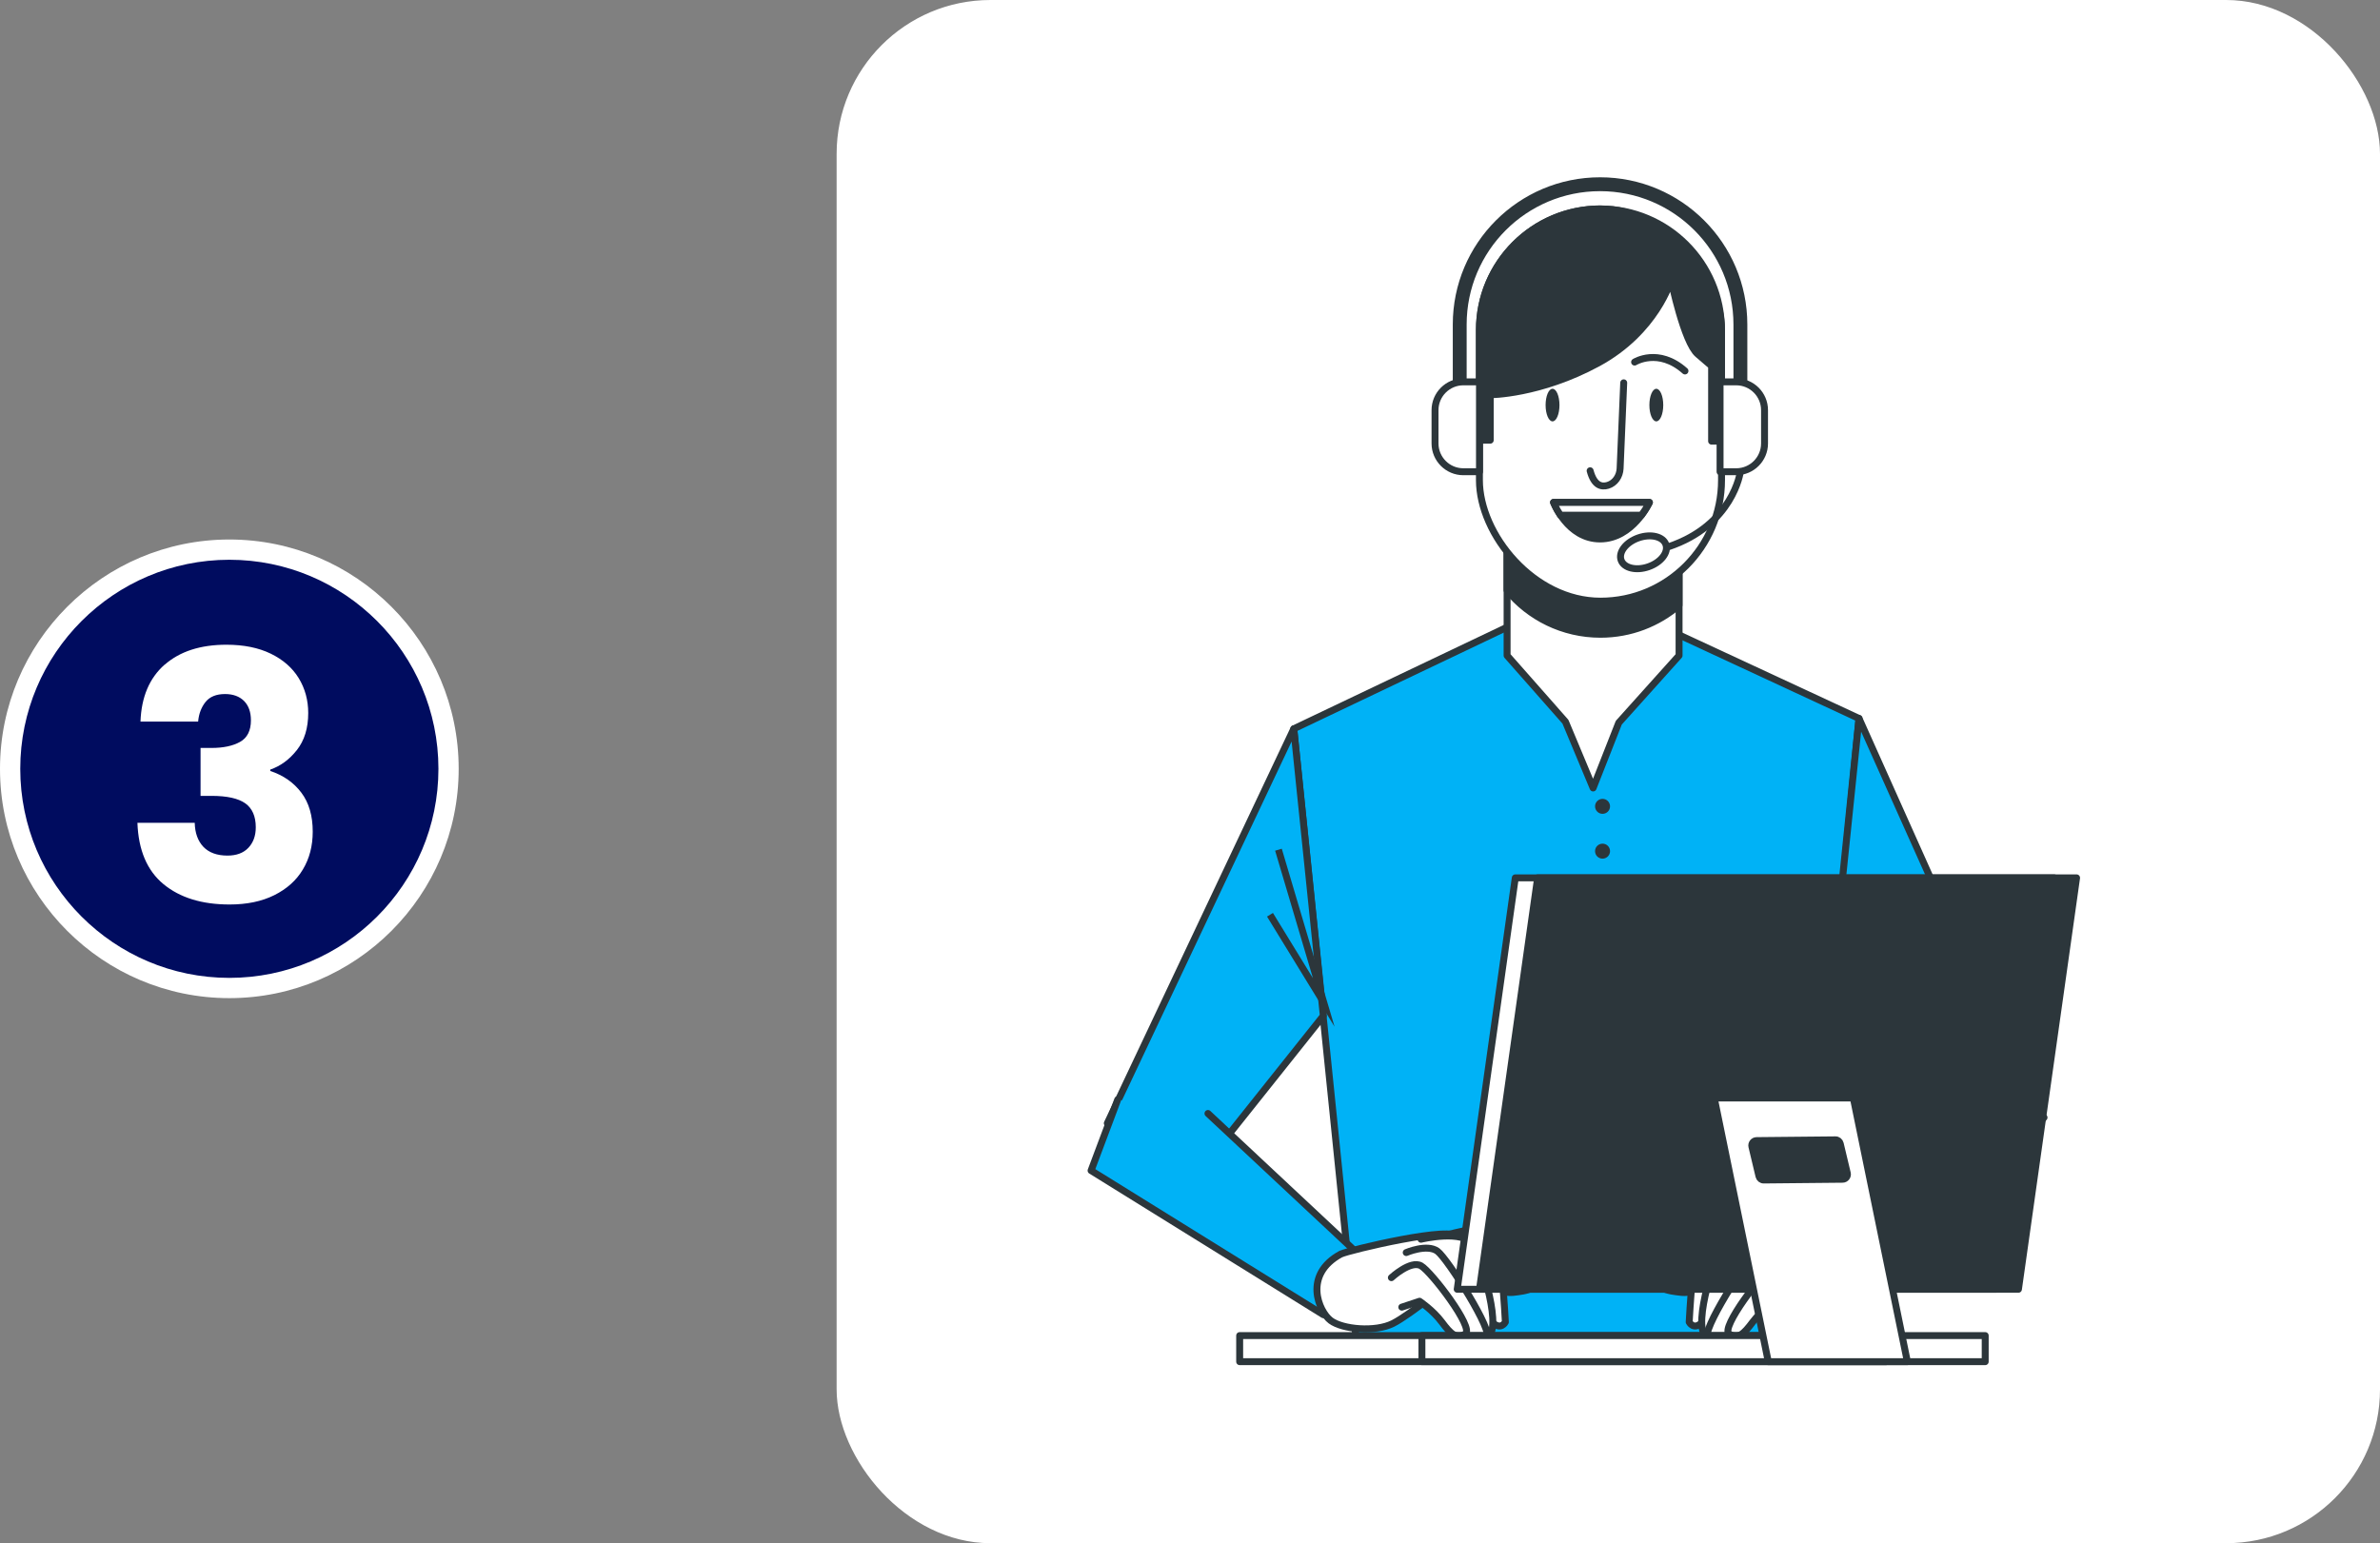 <svg xmlns="http://www.w3.org/2000/svg" id="Capa_2" viewBox="0 0 343.08 222.48"><rect x="0" y="0" width="343.08" height="222.48" fill="#808080" stroke="none"/><defs><style>.cls-1,.cls-2,.cls-3,.cls-4,.cls-5,.cls-6{stroke:#2c363b;}.cls-1,.cls-2,.cls-3,.cls-4,.cls-6{stroke-linejoin:round;}.cls-1,.cls-2,.cls-3,.cls-6{stroke-linecap:round;}.cls-1,.cls-7{fill:#2c363b;}.cls-2,.cls-4,.cls-5{fill:none;}.cls-3{fill:#00b2f6;}.cls-8,.cls-7,.cls-9{stroke-width:0px;}.cls-8,.cls-6{fill:#fff;}.cls-4{stroke-width:2px;}.cls-9{fill:#000c5f;}.cls-5{stroke-miterlimit:10;}</style></defs><g id="Capa_1-2"><rect class="cls-8" x="120.6" width="222.48" height="222.48" rx="22.18" ry="22.18"></rect><circle class="cls-9" cx="33.06" cy="110.84" r="31.6"></circle><path class="cls-8" d="m33.06,143.9c-18.23,0-33.06-14.83-33.06-33.06s14.83-33.06,33.06-33.06,33.06,14.83,33.06,33.06-14.83,33.06-33.06,33.06Zm0-63.2c-16.62,0-30.14,13.52-30.14,30.14s13.52,30.14,30.14,30.14,30.14-13.52,30.14-30.14-13.52-30.14-30.14-30.14Z"></path><path class="cls-8" d="m23.74,95.83c2.19-1.92,5.16-2.88,8.9-2.88,2.49,0,4.62.43,6.39,1.29,1.77.86,3.12,2.04,4.03,3.53.91,1.49,1.37,3.17,1.37,5.02,0,2.19-.55,3.97-1.64,5.35s-2.37,2.31-3.83,2.81v.2c1.89.63,3.38,1.67,4.48,3.13s1.64,3.33,1.64,5.62c0,2.06-.47,3.87-1.42,5.45-.94,1.58-2.32,2.81-4.13,3.71-1.81.9-3.95,1.34-6.44,1.34-3.98,0-7.15-.98-9.52-2.93-2.37-1.96-3.62-4.91-3.76-8.85h8.26c.03,1.46.45,2.61,1.24,3.46.8.84,1.96,1.27,3.48,1.27,1.29,0,2.3-.37,3.01-1.12.71-.75,1.07-1.73,1.07-2.96,0-1.59-.51-2.74-1.52-3.46-1.01-.71-2.63-1.07-4.85-1.07h-1.59v-6.91h1.59c1.69,0,3.06-.29,4.1-.87,1.04-.58,1.57-1.62,1.57-3.11,0-1.19-.33-2.12-.99-2.79-.66-.66-1.58-1-2.74-1-1.26,0-2.2.38-2.81,1.14-.61.76-.97,1.71-1.07,2.83h-8.31c.13-3.55,1.29-6.28,3.48-8.21Z"></path><polygon class="cls-3" points="218.28 89.93 186.5 105.07 195.67 194.87 259.02 194.87 267.98 103.58 238.11 89.71 218.28 89.93"></polygon><circle class="cls-7" cx="231.01" cy="116.25" r="1.08"></circle><path class="cls-7" d="m232.09,122.71c0,.59-.48,1.08-1.08,1.08s-1.08-.48-1.08-1.08.48-1.08,1.08-1.08,1.08.48,1.08,1.08Z"></path><polygon class="cls-6" points="242.04 94.51 233.35 104.19 229.65 113.6 225.66 104.05 217.25 94.51 217.25 77.56 242.04 77.56 242.04 94.51"></polygon><path class="cls-1" d="m217.25,85.09c3.2,3.88,8.04,6.35,13.46,6.35h0c4.33,0,8.28-1.58,11.32-4.19v-9.69h-24.79v7.53Z"></path><rect class="cls-6" x="213.26" y="30.12" width="34.9" height="56.55" rx="17.45" ry="17.45"></rect><path class="cls-2" d="m234.06,55.19l-.52,12.36c-.05,1.09-.72,2.1-1.76,2.42-.93.28-1.99.04-2.56-2.1"></path><path class="cls-1" d="m223.95,72.43h13.82s-2.42,5.27-7.12,5.27-6.69-5.27-6.69-5.27Z"></path><path class="cls-6" d="m224.95,74.28h11.66c.76-1.01,1.15-1.85,1.15-1.85h-13.82s.32.84,1,1.85Z"></path><ellipse class="cls-7" cx="223.8" cy="58.4" rx="1" ry="2.35"></ellipse><ellipse class="cls-7" cx="238.76" cy="58.4" rx="1" ry="2.35"></ellipse><path class="cls-2" d="m235.63,52.2s3.42-2.14,7.26,1.28"></path><path class="cls-1" d="m230.71,30.12h0c-9.64,0-17.45,7.81-17.45,17.45v15.89h.14s1.42,0,1.42,0v-6.55s7.12,0,15.53-4.56c8.4-4.56,10.54-11.97,10.54-11.97,0,0,1.85,8.97,3.85,10.68l1.99,1.71v10.83h1.42v-16.02c0-9.64-7.81-17.45-17.45-17.45Z"></path><path class="cls-6" d="m210.94,55.05h2.33v12.96h-2.33c-2.25,0-4.08-1.83-4.08-4.08v-4.8c0-2.25,1.83-4.08,4.08-4.08Z"></path><path class="cls-6" d="m252.03,55.05h2.33v12.96h-2.33c-2.25,0-4.08-1.83-4.08-4.08v-4.8c0-2.25,1.83-4.08,4.08-4.08Z" transform="translate(502.31 123.06) rotate(180)"></path><path class="cls-4" d="m210.42,55.05v-8.26c0-11.17,9.06-20.23,20.23-20.23h0c11.17,0,20.23,9.06,20.23,20.23v8.26"></path><path class="cls-2" d="m250.87,68.01s-1,7.69-10.4,10.83"></path><path class="cls-2" d="m240.14,78.5c.4,1.15-.72,2.59-2.51,3.21-1.78.62-3.55.19-3.95-.96-.4-1.15.72-2.59,2.51-3.21,1.78-.62,3.55-.19,3.95.96Z"></path><polygon class="cls-3" points="186.5 105.07 159.62 161.94 170.71 171.62 190.76 146.45 186.5 105.07"></polygon><polyline class="cls-5" points="184.29 122.5 190.82 144.52 183.07 131.88"></polyline><polygon class="cls-3" points="267.98 103.58 293.57 160.74 277.79 167.57 263.71 144.96 267.98 103.58"></polygon><polyline class="cls-3" points="174.13 160.53 197.16 182.07 190.76 189.54 157.28 168.76 161.12 158.53"></polyline><path class="cls-6" d="m193.32,180.79c.94-.51,16.64-4.27,16.85-2.35.21,1.92,4.91,4.05,7.04,4.05s4.27-1.71,4.69.85-1.92,2.77-3.84,2.99c-1.92.21-8.53-1.92-8.53-1.92,0,0-6.19,5.12-8.75,6.4-2.56,1.28-7.25.85-8.96-.43-1.71-1.28-4.05-6.61,1.49-9.6Z"></path><path class="cls-6" d="m207.83,178.23s5.97-1.71,7.25-1.07c1.28.64,1.92,13.44,1.92,13.44,0,0-.64,1.28-1.92,0-1.28-1.28-5.55-10.88-5.55-10.88"></path><path class="cls-6" d="m204.84,178.66s6.19-1.49,7.47.85c1.28,2.35,4.48,12.8,1.92,13.22-2.56.43-3.41-2.99-3.41-2.99l-4.05-7.47-2.77-.43"></path><path class="cls-6" d="m202.71,180.58s2.99-1.28,4.48-.21c1.49,1.07,8.32,11.94,7.04,12.37-1.28.43-4.27.21-4.69-.64-.43-.85-5.97-8.11-5.97-8.11"></path><path class="cls-6" d="m200.57,184.2s2.77-2.56,4.27-1.71c1.49.85,7.68,8.96,6.4,9.81-1.28.85-2.13,0-3.41-1.71-1.28-1.71-3.2-2.99-3.2-2.99l-2.56.85"></path><polyline class="cls-3" points="273.92 155.08 260.41 183.58 269.11 188.17 294.65 161.11 287.32 153"></polyline><path class="cls-6" d="m267.17,180.79c-.94-.51-16.64-4.27-16.85-2.35-.21,1.92-4.91,4.05-7.04,4.05s-4.27-1.71-4.69.85,1.92,2.77,3.84,2.99,8.53-1.92,8.53-1.92c0,0,6.19,5.12,8.75,6.4,2.56,1.28,7.25.85,8.96-.43,1.71-1.28,4.05-6.61-1.49-9.6Z"></path><path class="cls-6" d="m252.67,178.23s-5.97-1.71-7.25-1.07c-1.28.64-1.92,13.44-1.92,13.44,0,0,.64,1.28,1.92,0,1.28-1.28,5.55-10.88,5.55-10.88"></path><path class="cls-6" d="m255.66,178.66s-6.19-1.49-7.47.85c-1.28,2.35-4.48,12.8-1.92,13.22,2.56.43,3.41-2.99,3.41-2.99l4.05-7.47,2.77-.43"></path><path class="cls-6" d="m257.79,180.58s-2.99-1.28-4.48-.21-8.32,11.94-7.04,12.37c1.28.43,4.27.21,4.69-.64.43-.85,5.97-8.11,5.97-8.11"></path><path class="cls-6" d="m259.92,184.2s-2.77-2.56-4.27-1.71c-1.49.85-7.68,8.96-6.4,9.81,1.28.85,2.13,0,3.41-1.71,1.28-1.71,3.2-2.99,3.2-2.99l2.56.85"></path><rect class="cls-6" x="178.7" y="192.55" width="93.17" height="3.76"></rect><rect class="cls-6" x="204.97" y="192.55" width="81.2" height="3.76"></rect><polygon class="cls-6" points="287.75 185.87 210.06 185.87 218.43 126.56 296.12 126.56 287.75 185.87"></polygon><polygon class="cls-1" points="290.96 185.87 213.27 185.87 221.65 126.56 299.34 126.56 290.96 185.87"></polygon><path class="cls-6" d="m267.16,158.3l7.79,38.01h-20.05l-7.79-38.01h20.05Zm-13.6,11.28c.08.32.36.55.69.54l11.36-.11c.45,0,.79-.43.68-.87l-1.02-4.27c-.08-.32-.36-.55-.69-.54l-11.36.11c-.45,0-.79.43-.68.87l1.02,4.27Z"></path></g></svg>